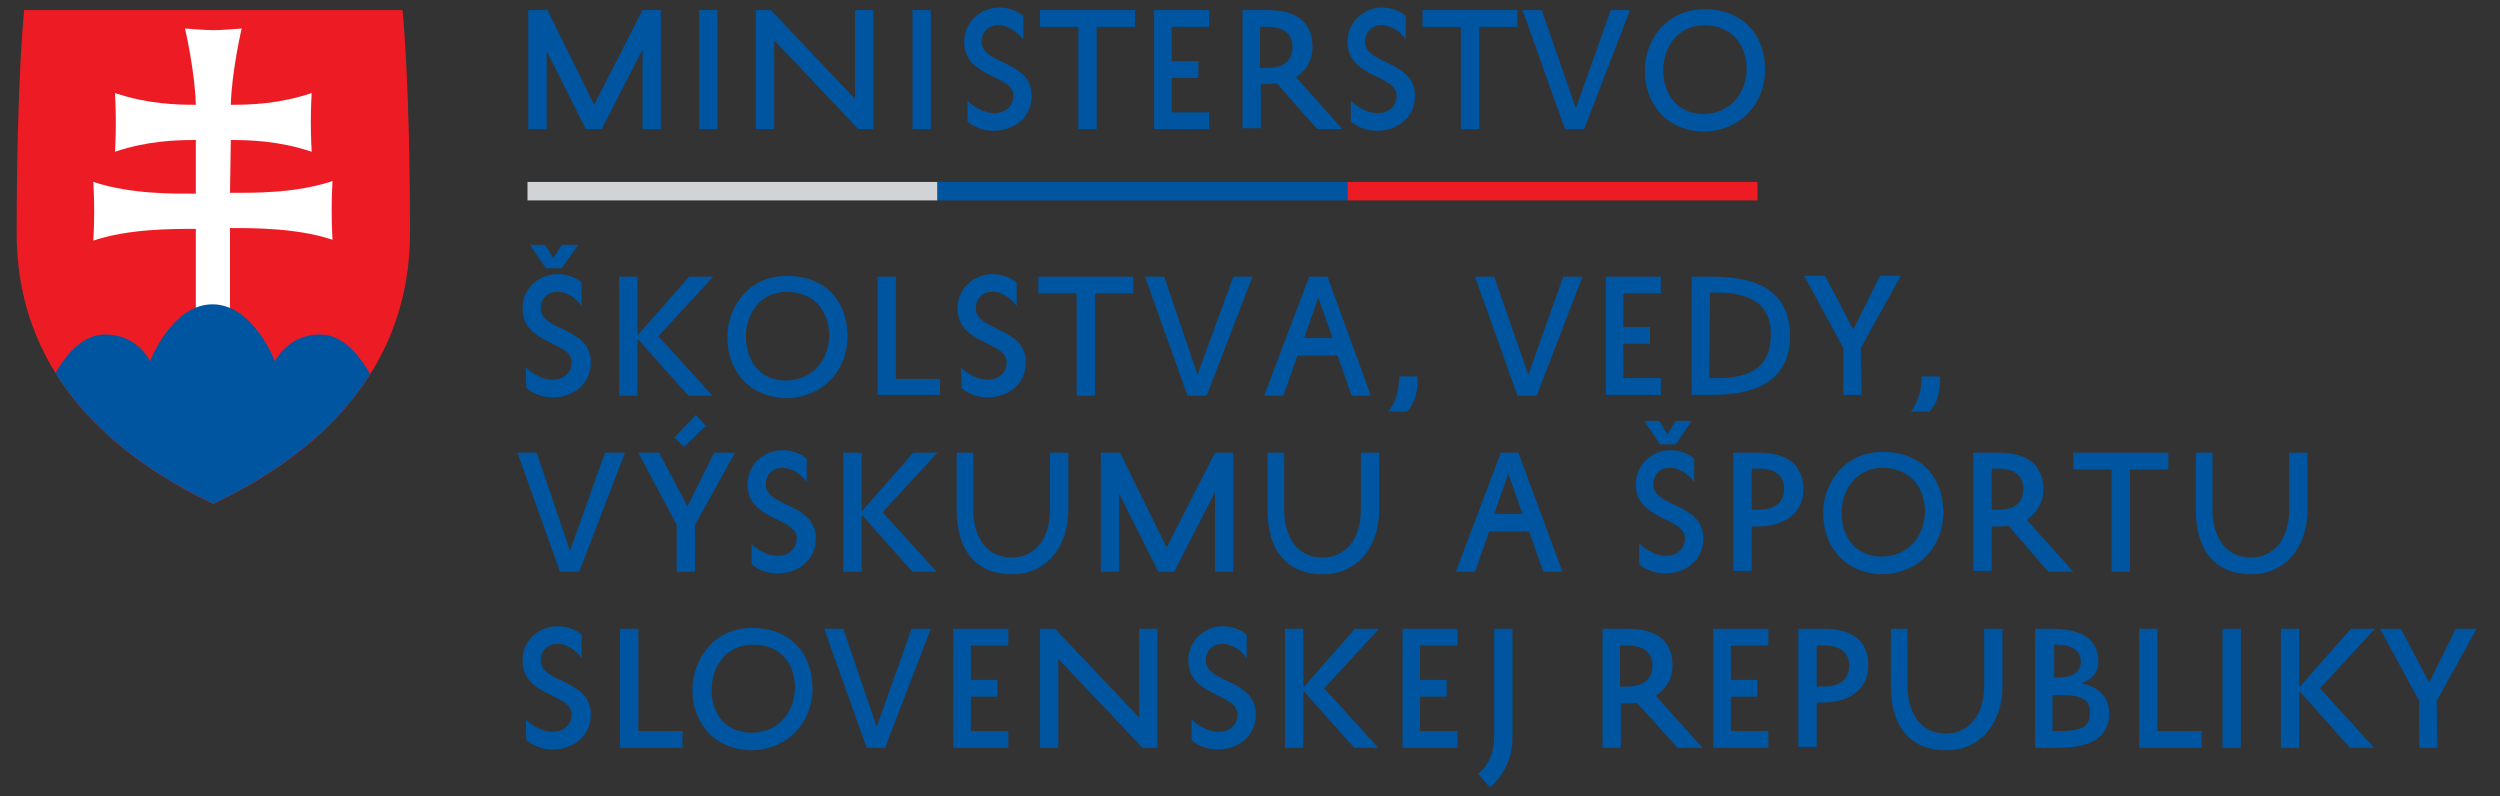 <?xml version="1.0" encoding="UTF-8"?>
<svg xmlns="http://www.w3.org/2000/svg" xmlns:xlink="http://www.w3.org/1999/xlink" width="157" height="50" xml:space="preserve" overflow="hidden">
  <rect width="100%" height="100%" fill="#333333" stroke="none"/>
  <defs>
    <clipPath id="clip0">
      <rect x="0" y="0" width="157" height="50"></rect>
    </clipPath>
    <clipPath id="clip1">
      <path d="M13.397 31.632C8.321 29.21 1.047 24.316 1.047 14.632 1.047 5 1.518 0.632 1.518 0.632L25.277 0.632C25.277 0.632 25.748 5 25.748 14.684 25.696 24.316 18.474 29.21 13.397 31.632" fill-rule="nonzero" clip-rule="nonzero"></path>
    </clipPath>
    <clipPath id="clip2">
      <path d="M13.397 31.632C8.321 29.21 1.047 24.316 1.047 14.632 1.047 5 1.518 0.632 1.518 0.632L25.277 0.632C25.277 0.632 25.748 5 25.748 14.684 25.696 24.316 18.474 29.21 13.397 31.632" fill-rule="nonzero" clip-rule="nonzero"></path>
    </clipPath>
  </defs>
  <g clip-path="url(#clip0)">
    <path d="M40.349 8.059 40.349 3.088 37.785 8.059 36.79 8.059 34.331 3.192 34.331 8.059 33.179 8.059 33.179 0.628 34.383 0.628 37.314 6.542 40.349 0.628 41.5 0.628 41.5 8.059 40.349 8.059Z" fill="#0055A1" fill-rule="nonzero" fill-opacity="1" transform="scale(1 1.006)"></path>
    <path d="M45.059 0.628 45.059 8.059 43.908 8.059 43.908 0.628 45.059 0.628Z" fill="#0055A1" fill-rule="nonzero" fill-opacity="1" transform="scale(1 1.006)"></path>
    <path d="M54.845 0.628 54.845 8.059 53.903 8.059 48.618 2.512 48.618 8.059 47.466 8.059 47.466 0.628 48.408 0.628 53.694 6.175 53.694 0.628 54.845 0.628Z" fill="#0055A1" fill-rule="nonzero" fill-opacity="1" transform="scale(1 1.006)"></path>
    <path d="M58.456 0.628 58.456 8.059 57.305 8.059 57.305 0.628C57.305 0.628 58.456 0.628 58.456 0.628Z" fill="#0055A1" fill-rule="nonzero" fill-opacity="1" transform="scale(1 1.006)"></path>
    <path d="M60.759 6.28C61.073 6.646 61.806 7.065 62.434 7.065 63.114 7.065 63.637 6.646 63.637 5.966 63.637 4.658 60.55 4.867 60.55 2.617 60.55 1.308 61.649 0.471 62.748 0.471 63.428 0.471 63.951 0.733 64.265 0.994L64.265 2.46C63.951 2.093 63.376 1.57 62.695 1.57 62.067 1.57 61.649 1.989 61.649 2.617 61.649 4.03 64.789 3.768 64.789 5.966 64.789 7.379 63.637 8.164 62.381 8.164 61.701 8.164 61.125 7.902 60.759 7.588L60.759 6.28Z" fill="#0055A1" fill-rule="nonzero" fill-opacity="1" transform="scale(1 1.006)"></path>
    <path d="M65.312 0.628 71.278 0.628 71.278 1.675 68.871 1.675 68.871 8.059 67.719 8.059 67.719 1.675 65.312 1.675 65.312 0.628Z" fill="#0055A1" fill-rule="nonzero" fill-opacity="1" transform="scale(1 1.006)"></path>
    <path d="M75.936 8.059 72.482 8.059 72.482 0.628 75.936 0.628 75.936 1.675 73.581 1.675 73.581 3.82 75.255 3.82 75.255 4.867 73.581 4.867 73.581 7.013 75.936 7.013 75.936 8.059Z" fill="#0055A1" fill-rule="nonzero" fill-opacity="1" transform="scale(1 1.006)"></path>
    <path d="M80.175 5.181C79.965 5.233 79.756 5.233 79.547 5.233L79.18 5.233 79.18 8.007 78.029 8.007 78.029 0.628 79.599 0.628C81.326 0.628 82.425 1.308 82.425 2.931 82.425 3.768 82.006 4.448 81.378 4.815L84.309 8.059 82.739 8.059C82.687 8.059 80.175 5.181 80.175 5.181ZM79.18 4.239 79.599 4.239C80.593 4.239 81.169 3.82 81.169 2.931 81.169 2.093 80.593 1.675 79.599 1.675L79.128 1.675 79.128 4.239Z" fill="#0055A1" fill-rule="nonzero" fill-opacity="1" transform="scale(1 1.006)"></path>
    <path d="M84.832 6.28C85.146 6.646 85.879 7.065 86.507 7.065 87.187 7.065 87.711 6.646 87.711 5.966 87.711 4.658 84.623 4.867 84.623 2.617 84.623 1.308 85.722 0.471 86.769 0.471 87.449 0.471 87.972 0.733 88.286 0.994L88.286 2.46C88.025 2.093 87.449 1.57 86.769 1.57 86.141 1.57 85.722 1.989 85.722 2.617 85.722 4.03 88.862 3.768 88.862 5.966 88.862 7.379 87.711 8.164 86.455 8.164 85.774 8.164 85.199 7.902 84.832 7.588L84.832 6.28Z" fill="#0055A1" fill-rule="nonzero" fill-opacity="1" transform="scale(1 1.006)"></path>
    <path d="M89.333 0.628 95.299 0.628 95.299 1.675 92.892 1.675 92.892 8.059 91.74 8.059 91.74 1.675 89.333 1.675 89.333 0.628Z" fill="#0055A1" fill-rule="nonzero" fill-opacity="1" transform="scale(1 1.006)"></path>
    <path d="M98.962 6.751 101.16 0.628 102.364 0.628 99.486 8.059 98.282 8.059 95.613 0.628 96.817 0.628 98.962 6.751Z" fill="#0055A1" fill-rule="nonzero" fill-opacity="1" transform="scale(1 1.006)"></path>
    <path d="M107.074 0.576C109.272 0.576 110.79 1.989 110.842 4.239 110.894 6.437 109.324 8.164 107.022 8.216 104.405 8.164 103.254 6.175 103.306 4.396 103.254 2.826 104.405 0.576 107.074 0.576ZM107.022 7.117C108.696 7.065 109.691 5.809 109.691 4.239 109.638 2.617 108.644 1.622 107.074 1.57 105.138 1.57 104.457 3.245 104.457 4.291 104.405 5.652 105.138 7.117 107.022 7.117Z" fill="#0055A1" fill-rule="nonzero" fill-opacity="1" transform="scale(1 1.006)"></path>
    <path d="M33.022 22.922C33.336 23.288 34.069 23.707 34.697 23.707 35.377 23.707 35.901 23.288 35.901 22.608 35.901 21.3 32.813 21.509 32.813 19.259 32.813 17.95 33.912 17.113 35.011 17.113 35.691 17.113 36.215 17.375 36.529 17.636L36.529 19.102C36.267 18.735 35.691 18.212 35.011 18.212 34.383 18.212 33.964 18.631 33.964 19.259 33.964 20.672 37.104 20.41 37.104 22.608 37.104 24.021 35.953 24.806 34.697 24.806 34.017 24.806 33.441 24.544 33.075 24.23 33.022 24.23 33.022 22.922 33.022 22.922ZM36.319 15.281 35.273 16.747 34.278 16.747 33.284 15.281 34.226 15.281 34.749 16.119 35.273 15.281 36.319 15.281Z" fill="#0055A1" fill-rule="nonzero" fill-opacity="1" transform="scale(1 1.006)"></path>
    <path d="M40.035 17.27 40.035 20.933 43.28 17.27 44.797 17.27 41.343 20.986 44.745 24.701 43.227 24.701 40.035 21.143 40.035 24.701 38.884 24.701 38.884 17.27C38.936 17.27 40.035 17.27 40.035 17.27Z" fill="#0055A1" fill-rule="nonzero" fill-opacity="1" transform="scale(1 1.006)"></path>
    <path d="M49.455 17.218C51.653 17.218 53.171 18.631 53.223 20.881 53.275 23.079 51.705 24.806 49.403 24.858 46.786 24.806 45.635 22.817 45.687 21.038 45.635 19.468 46.786 17.218 49.455 17.218ZM49.403 23.759C51.077 23.707 52.072 22.451 52.072 20.881 52.019 19.259 51.025 18.264 49.455 18.212 47.519 18.212 46.838 19.887 46.838 20.933 46.838 22.294 47.519 23.759 49.403 23.759Z" fill="#0055A1" fill-rule="nonzero" fill-opacity="1" transform="scale(1 1.006)"></path>
    <path d="M59.032 24.649 55.107 24.649 55.107 17.27 56.258 17.27 56.258 23.655 59.032 23.655 59.032 24.649Z" fill="#0055A1" fill-rule="nonzero" fill-opacity="1" transform="scale(1 1.006)"></path>
    <path d="M60.34 22.922C60.654 23.288 61.387 23.707 62.015 23.707 62.695 23.707 63.219 23.288 63.219 22.608 63.219 21.3 60.131 21.509 60.131 19.259 60.131 17.95 61.23 17.113 62.329 17.113 63.009 17.113 63.533 17.375 63.847 17.636L63.847 19.102C63.585 18.735 63.009 18.212 62.329 18.212 61.701 18.212 61.282 18.631 61.282 19.259 61.282 20.672 64.422 20.41 64.422 22.608 64.422 24.021 63.271 24.806 62.015 24.806 61.335 24.806 60.759 24.544 60.393 24.23L60.34 22.922Z" fill="#0055A1" fill-rule="nonzero" fill-opacity="1" transform="scale(1 1.006)"></path>
    <path d="M65.207 17.27 71.173 17.27 71.173 18.317 68.766 18.317 68.766 24.701 67.615 24.701 67.615 18.317 65.207 18.317 65.207 17.27Z" fill="#0055A1" fill-rule="nonzero" fill-opacity="1" transform="scale(1 1.006)"></path>
    <path d="M75.203 23.393 77.453 17.27 78.657 17.27 75.779 24.701 74.575 24.701 71.906 17.27 73.11 17.27 75.203 23.393Z" fill="#0055A1" fill-rule="nonzero" fill-opacity="1" transform="scale(1 1.006)"></path>
    <path d="M83.367 17.27 86.088 24.701 84.885 24.701 83.995 22.189 81.483 22.189 80.593 24.701 79.39 24.701 82.216 17.27 83.367 17.27ZM81.902 21.09 83.681 21.09 82.791 18.578 81.902 21.09Z" fill="#0055A1" fill-rule="nonzero" fill-opacity="1" transform="scale(1 1.006)"></path>
    <path d="M89.019 23.498C89.071 24.335 88.862 25.225 88.339 25.696L87.187 25.696C87.658 25.068 87.868 24.387 87.868 23.498L89.019 23.498Z" fill="#0055A1" fill-rule="nonzero" fill-opacity="1" transform="scale(1 1.006)"></path>
    <path d="M95.979 23.393 98.177 17.27 99.381 17.27 96.503 24.701 95.299 24.701 92.63 17.27 93.834 17.27 95.979 23.393Z" fill="#0055A1" fill-rule="nonzero" fill-opacity="1" transform="scale(1 1.006)"></path>
    <path d="M104.3 24.649 100.846 24.649 100.846 17.27 104.3 17.27 104.3 18.317 101.945 18.317 101.945 20.41 103.62 20.41 103.62 21.457 101.945 21.457 101.945 23.602 104.3 23.602 104.3 24.649Z" fill="#0055A1" fill-rule="nonzero" fill-opacity="1" transform="scale(1 1.006)"></path>
    <path d="M106.237 24.649 106.237 17.27 107.545 17.27C110.58 17.27 112.412 18.317 112.412 20.986 112.412 23.55 110.58 24.649 107.597 24.649L106.237 24.649ZM107.336 23.602 107.807 23.602C109.952 23.602 111.208 22.922 111.208 20.881 111.208 18.945 109.9 18.264 107.807 18.264L107.388 18.264 107.336 23.602Z" fill="#0055A1" fill-rule="nonzero" fill-opacity="1" transform="scale(1 1.006)"></path>
    <path d="M116.913 24.649 115.761 24.649 115.761 21.718 113.302 17.218 114.61 17.218 116.389 20.567 118.064 17.218 119.372 17.218 116.86 21.718 116.913 24.649Z" fill="#0055A1" fill-rule="nonzero" fill-opacity="1" transform="scale(1 1.006)"></path>
    <path d="M121.832 23.498C121.884 24.335 121.675 25.225 121.152 25.696L120 25.696C120.471 25.068 120.681 24.387 120.681 23.498L121.832 23.498Z" fill="#0055A1" fill-rule="nonzero" fill-opacity="1" transform="scale(1 1.006)"></path>
    <path d="M35.796 34.383 37.994 28.26 39.25 28.26 36.372 35.691 35.168 35.691 32.499 28.26 33.703 28.26 35.796 34.383Z" fill="#0055A1" fill-rule="nonzero" fill-opacity="1" transform="scale(1 1.006)"></path>
    <path d="M43.646 35.691 42.495 35.691 42.495 32.761 40.087 28.26 41.396 28.26 43.175 31.609 44.85 28.26 46.158 28.26 43.646 32.761 43.646 35.691ZM42.966 27.894 42.338 27.318 43.698 25.905 44.326 26.585C44.326 26.585 42.966 27.894 42.966 27.894Z" fill="#0055A1" fill-rule="nonzero" fill-opacity="1" transform="scale(1 1.006)"></path>
    <path d="M47.152 33.912C47.466 34.278 48.199 34.697 48.827 34.697 49.507 34.697 50.031 34.278 50.031 33.598 50.031 32.29 46.943 32.499 46.943 30.249 46.943 28.94 48.042 28.103 49.141 28.103 49.821 28.103 50.345 28.365 50.659 28.626L50.659 30.092C50.397 29.725 49.821 29.202 49.141 29.202 48.513 29.202 48.094 29.621 48.094 30.249 48.094 31.662 51.234 31.4 51.234 33.598 51.234 35.011 50.083 35.796 48.827 35.796 48.147 35.796 47.571 35.534 47.205 35.22L47.205 33.912Z" fill="#0055A1" fill-rule="nonzero" fill-opacity="1" transform="scale(1 1.006)"></path>
    <path d="M54.113 28.26 54.113 31.923 57.357 28.26 58.875 28.26 55.421 31.976 58.823 35.691 57.305 35.691 54.113 32.133 54.113 35.691 52.961 35.691 52.961 28.26C52.961 28.26 54.113 28.26 54.113 28.26Z" fill="#0055A1" fill-rule="nonzero" fill-opacity="1" transform="scale(1 1.006)"></path>
    <path d="M61.125 28.26 61.125 31.819C61.125 33.336 61.806 34.802 63.533 34.802 64.946 34.802 65.94 33.703 65.94 31.819L65.94 28.26 67.091 28.26 67.091 31.819C67.091 34.226 65.626 35.848 63.585 35.848 61.125 35.848 60.079 34.174 60.079 31.819L60.079 28.26 61.125 28.26Z" fill="#0055A1" fill-rule="nonzero" fill-opacity="1" transform="scale(1 1.006)"></path>
    <path d="M76.302 35.691 76.302 30.72 73.738 35.691 72.743 35.691 70.284 30.824 70.284 35.691 69.132 35.691 69.132 28.26 70.336 28.26 73.267 34.174 76.302 28.26 77.453 28.26 77.453 35.691 76.302 35.691Z" fill="#0055A1" fill-rule="nonzero" fill-opacity="1" transform="scale(1 1.006)"></path>
    <path d="M80.646 28.26 80.646 31.819C80.646 33.336 81.326 34.802 83.053 34.802 84.466 34.802 85.46 33.703 85.46 31.819L85.46 28.26 86.612 28.26 86.612 31.819C86.612 34.226 85.146 35.848 83.105 35.848 80.646 35.848 79.599 34.174 79.599 31.819L79.599 28.26 80.646 28.26Z" fill="#0055A1" fill-rule="nonzero" fill-opacity="1" transform="scale(1 1.006)"></path>
    <path d="M95.351 28.26 98.125 35.691 96.921 35.691 96.032 33.179 93.52 33.179 92.63 35.691 91.426 35.691 94.252 28.26C94.252 28.26 95.351 28.26 95.351 28.26ZM93.834 32.08 95.613 32.08 94.723 29.568 93.834 32.08Z" fill="#0055A1" fill-rule="nonzero" fill-opacity="1" transform="scale(1 1.006)"></path>
    <path d="M102.94 33.912C103.254 34.278 103.986 34.697 104.614 34.697 105.295 34.697 105.818 34.278 105.818 33.598 105.818 32.29 102.73 32.499 102.73 30.249 102.73 28.94 103.829 28.103 104.876 28.103 105.556 28.103 106.08 28.365 106.394 28.626L106.394 30.092C106.132 29.725 105.556 29.202 104.876 29.202 104.248 29.202 103.829 29.621 103.829 30.249 103.829 31.662 106.969 31.4 106.969 33.598 106.969 35.011 105.818 35.796 104.562 35.796 103.882 35.796 103.306 35.534 102.94 35.22L102.94 33.912ZM106.237 26.271 105.242 27.737 104.248 27.737 103.254 26.271 104.196 26.271 104.719 27.109 105.242 26.271 106.237 26.271Z" fill="#0055A1" fill-rule="nonzero" fill-opacity="1" transform="scale(1 1.006)"></path>
    <path d="M110.005 32.865 110.005 35.639 108.853 35.639 108.853 28.26 110.423 28.26C112.15 28.26 113.249 28.94 113.249 30.563 113.249 32.08 111.993 32.865 110.371 32.865L110.005 32.865ZM110.005 31.819 110.423 31.819C111.418 31.819 112.046 31.4 112.046 30.51 112.046 29.673 111.47 29.254 110.476 29.254L110.005 29.254 110.005 31.819Z" fill="#0055A1" fill-rule="nonzero" fill-opacity="1" transform="scale(1 1.006)"></path>
    <path d="M118.273 28.208C120.471 28.208 121.989 29.621 122.041 31.871 122.094 34.069 120.524 35.796 118.221 35.848 115.604 35.796 114.453 33.807 114.505 32.028 114.453 30.458 115.604 28.208 118.273 28.208ZM118.221 34.749C119.896 34.697 120.89 33.441 120.89 31.871 120.838 30.249 119.843 29.254 118.273 29.202 116.337 29.202 115.657 30.877 115.657 31.923 115.604 33.284 116.337 34.749 118.221 34.749Z" fill="#0055A1" fill-rule="nonzero" fill-opacity="1" transform="scale(1 1.006)"></path>
    <path d="M126.123 32.813C125.914 32.865 125.705 32.865 125.495 32.865L125.077 32.865 125.077 35.639 123.925 35.639 123.925 28.26 125.495 28.26C127.222 28.26 128.321 28.94 128.321 30.563 128.321 31.4 127.903 32.028 127.275 32.447L130.205 35.691 128.635 35.691 126.123 32.813ZM125.077 31.819 125.495 31.819C126.49 31.819 127.065 31.4 127.065 30.51 127.065 29.673 126.49 29.254 125.495 29.254L125.077 29.254 125.077 31.819Z" fill="#0055A1" fill-rule="nonzero" fill-opacity="1" transform="scale(1 1.006)"></path>
    <path d="M130.205 28.26 136.171 28.26 136.171 29.307 133.764 29.307 133.764 35.691 132.613 35.691 132.613 29.307 130.205 29.307 130.205 28.26Z" fill="#0055A1" fill-rule="nonzero" fill-opacity="1" transform="scale(1 1.006)"></path>
    <path d="M138.945 28.26 138.945 31.819C138.945 33.336 139.625 34.802 141.352 34.802 142.765 34.802 143.76 33.703 143.76 31.819L143.76 28.26 144.911 28.26 144.911 31.819C144.911 34.226 143.446 35.848 141.405 35.848 138.945 35.848 137.898 34.174 137.898 31.819L137.898 28.26 138.945 28.26Z" fill="#0055A1" fill-rule="nonzero" fill-opacity="1" transform="scale(1 1.006)"></path>
    <path d="M33.022 44.902C33.336 45.268 34.069 45.687 34.697 45.687 35.377 45.687 35.901 45.268 35.901 44.588 35.901 43.28 32.813 43.489 32.813 41.239 32.813 39.93 33.912 39.093 35.011 39.093 35.691 39.093 36.215 39.355 36.529 39.616L36.529 41.082C36.267 40.715 35.691 40.192 35.011 40.192 34.383 40.192 33.964 40.611 33.964 41.239 33.964 42.652 37.104 42.39 37.104 44.588 37.104 46.001 35.953 46.786 34.697 46.786 34.017 46.786 33.441 46.524 33.075 46.21 33.022 46.21 33.022 44.902 33.022 44.902Z" fill="#0055A1" fill-rule="nonzero" fill-opacity="1" transform="scale(1 1.006)"></path>
    <path d="M42.861 46.681 38.936 46.681 38.936 39.25 40.087 39.25 40.087 45.635 42.861 45.635 42.861 46.681Z" fill="#0055A1" fill-rule="nonzero" fill-opacity="1" transform="scale(1 1.006)"></path>
    <path d="M47.257 39.198C49.455 39.198 50.973 40.611 51.025 42.861 51.077 45.059 49.507 46.786 47.205 46.838 44.588 46.786 43.437 44.797 43.489 43.018 43.489 41.448 44.588 39.198 47.257 39.198ZM47.257 45.739C48.932 45.687 49.926 44.431 49.926 42.861 49.874 41.239 48.879 40.244 47.309 40.244 45.373 40.244 44.693 41.919 44.693 42.966 44.64 44.274 45.321 45.739 47.257 45.739Z" fill="#0055A1" fill-rule="nonzero" fill-opacity="1" transform="scale(1 1.006)"></path>
    <path d="M55.055 45.373 57.253 39.25 58.456 39.25 55.578 46.681 54.427 46.681 51.758 39.25 52.961 39.25 55.055 45.373Z" fill="#0055A1" fill-rule="nonzero" fill-opacity="1" transform="scale(1 1.006)"></path>
    <path d="M63.323 46.681 59.869 46.681 59.869 39.25 63.323 39.25 63.323 40.297 60.968 40.297 60.968 42.442 62.643 42.442 62.643 43.489 60.968 43.489 60.968 45.635 63.323 45.635 63.323 46.681Z" fill="#0055A1" fill-rule="nonzero" fill-opacity="1" transform="scale(1 1.006)"></path>
    <path d="M72.691 39.25 72.691 46.681 71.749 46.681 66.463 41.134 66.463 46.681 65.312 46.681 65.312 39.25 66.254 39.25 71.54 44.797 71.54 39.25 72.691 39.25Z" fill="#0055A1" fill-rule="nonzero" fill-opacity="1" transform="scale(1 1.006)"></path>
    <path d="M74.837 44.902C75.151 45.268 75.883 45.687 76.511 45.687 77.192 45.687 77.715 45.268 77.715 44.588 77.715 43.28 74.627 43.489 74.627 41.239 74.627 39.93 75.726 39.093 76.773 39.093 77.453 39.093 77.977 39.355 78.291 39.616L78.291 41.082C78.029 40.715 77.453 40.192 76.773 40.192 76.145 40.192 75.726 40.611 75.726 41.239 75.726 42.652 78.866 42.39 78.866 44.588 78.866 46.001 77.715 46.786 76.459 46.786 75.779 46.786 75.203 46.524 74.837 46.21 74.837 46.21 74.837 44.902 74.837 44.902Z" fill="#0055A1" fill-rule="nonzero" fill-opacity="1" transform="scale(1 1.006)"></path>
    <path d="M81.849 39.25 81.849 42.913 85.094 39.25 86.612 39.25 83.158 42.966 86.559 46.681 85.042 46.681 81.849 43.123 81.849 46.681 80.698 46.681 80.698 39.25 81.849 39.25Z" fill="#0055A1" fill-rule="nonzero" fill-opacity="1" transform="scale(1 1.006)"></path>
    <path d="M91.531 46.681 88.077 46.681 88.077 39.25 91.531 39.25 91.531 40.297 89.176 40.297 89.176 42.442 90.851 42.442 90.851 43.489 89.176 43.489 89.176 45.635 91.531 45.635 91.531 46.681Z" fill="#0055A1" fill-rule="nonzero" fill-opacity="1" transform="scale(1 1.006)"></path>
    <path d="M92.839 48.304C93.52 47.728 93.834 46.943 93.834 46.001L93.834 39.25 94.985 39.25 94.985 46.001C94.985 47.309 94.462 48.408 93.572 49.141 93.52 49.141 92.839 48.304 92.839 48.304Z" fill="#0055A1" fill-rule="nonzero" fill-opacity="1" transform="scale(1 1.006)"></path>
    <path d="M102.783 43.855C102.573 43.908 102.364 43.908 102.155 43.908L101.788 43.908 101.788 46.681 100.637 46.681 100.637 39.25 102.207 39.25C103.934 39.25 105.033 39.93 105.033 41.553 105.033 42.39 104.614 43.018 103.986 43.437L106.917 46.681 105.347 46.681 102.783 43.855ZM101.736 42.861 102.155 42.861C103.149 42.861 103.777 42.442 103.777 41.553 103.777 40.715 103.201 40.297 102.207 40.297L101.736 40.297 101.736 42.861Z" fill="#0055A1" fill-rule="nonzero" fill-opacity="1" transform="scale(1 1.006)"></path>
    <path d="M111.051 46.681 107.597 46.681 107.597 39.25 111.051 39.25 111.051 40.297 108.696 40.297 108.696 42.442 110.371 42.442 110.371 43.489 108.696 43.489 108.696 45.635 111.051 45.635 111.051 46.681Z" fill="#0055A1" fill-rule="nonzero" fill-opacity="1" transform="scale(1 1.006)"></path>
    <path d="M114.087 43.855 114.087 46.629 112.935 46.629 112.935 39.25 114.505 39.25C116.232 39.25 117.331 39.93 117.331 41.553 117.331 43.07 116.075 43.855 114.453 43.855 114.505 43.855 114.087 43.855 114.087 43.855ZM114.087 42.861 114.505 42.861C115.5 42.861 116.128 42.442 116.128 41.553 116.128 40.715 115.552 40.297 114.558 40.297L114.087 40.297 114.087 42.861Z" fill="#0055A1" fill-rule="nonzero" fill-opacity="1" transform="scale(1 1.006)"></path>
    <path d="M119.791 39.25 119.791 42.809C119.791 44.326 120.471 45.792 122.198 45.792 123.611 45.792 124.606 44.693 124.606 42.809L124.606 39.25 125.757 39.25 125.757 42.809C125.757 45.216 124.292 46.838 122.251 46.838 119.791 46.838 118.744 45.164 118.744 42.809L118.744 39.25 119.791 39.25Z" fill="#0055A1" fill-rule="nonzero" fill-opacity="1" transform="scale(1 1.006)"></path>
    <path d="M127.798 46.681 127.798 39.25 128.845 39.25C130.519 39.25 131.775 39.773 131.775 41.291 131.775 42.024 131.357 42.442 130.676 42.652 131.723 42.861 132.456 43.437 132.456 44.536 132.456 46.367 130.729 46.681 129.211 46.681L127.798 46.681ZM129.263 42.285C130.153 42.285 130.676 41.971 130.676 41.291 130.676 40.454 129.839 40.244 129.159 40.244L129.002 40.244 129.002 42.285 129.263 42.285ZM129.368 43.384 128.897 43.384 128.897 45.635 129.316 45.635C130.519 45.635 131.252 45.478 131.252 44.536 131.304 43.541 130.467 43.384 129.368 43.384Z" fill="#0055A1" fill-rule="nonzero" fill-opacity="1" transform="scale(1 1.006)"></path>
    <path d="M138.265 46.681 134.34 46.681 134.34 39.25 135.491 39.25 135.491 45.635 138.265 45.635 138.265 46.681Z" fill="#0055A1" fill-rule="nonzero" fill-opacity="1" transform="scale(1 1.006)"></path>
    <path d="M140.724 39.25 140.724 46.681 139.573 46.681 139.573 39.25 140.724 39.25Z" fill="#0055A1" fill-rule="nonzero" fill-opacity="1" transform="scale(1 1.006)"></path>
    <path d="M144.388 39.25 144.388 42.913 147.632 39.25 149.15 39.25 145.696 42.966 149.098 46.681 147.58 46.681 144.388 43.123 144.388 46.681 143.236 46.681 143.236 39.25 144.388 39.25Z" fill="#0055A1" fill-rule="nonzero" fill-opacity="1" transform="scale(1 1.006)"></path>
    <path d="M153.075 46.681 151.924 46.681 151.924 43.751 149.464 39.25 150.772 39.25 152.552 42.599 154.226 39.25 155.535 39.25 153.023 43.751 153.075 46.681Z" fill="#0055A1" fill-rule="nonzero" fill-opacity="1" transform="scale(1 1.006)"></path>
    <path d="M58.875 12.508 33.127 12.508 33.127 11.356 58.875 11.356C58.875 11.356 58.875 12.508 58.875 12.508Z" fill="#D1D3D4" fill-rule="nonzero" fill-opacity="1" transform="scale(1 1.006)"></path>
    <path d="M84.623 12.508 58.875 12.508 58.875 11.356 84.623 11.356C84.623 11.356 84.623 12.508 84.623 12.508Z" fill="#0055A1" fill-rule="nonzero" fill-opacity="1" transform="scale(1 1.006)"></path>
    <path d="M110.371 12.508 84.623 12.508 84.623 11.356 110.371 11.356C110.371 11.356 110.371 12.508 110.371 12.508Z" fill="#ED1C24" fill-rule="nonzero" fill-opacity="1" transform="scale(1 1.006)"></path>
    <path d="M13.397 31.452C8.321 29.045 1.047 24.178 1.047 14.549 1.047 4.972 1.518 0.628 1.518 0.628L25.277 0.628C25.277 0.628 25.748 4.972 25.748 14.601 25.696 24.178 18.474 29.045 13.397 31.452" fill="#ED1C24" fill-rule="nonzero" fill-opacity="1" transform="scale(1 1.006)"></path>
    <g clip-path="url(#clip1)">
      <path d="M14.444 12.037C15.805 12.037 18.526 12.089 20.881 11.304 20.881 11.304 20.829 12.141 20.829 13.136 20.829 14.13 20.881 14.967 20.881 14.967 18.683 14.235 15.962 14.235 14.444 14.235L14.444 19.52 12.298 19.52 12.298 14.287C10.728 14.287 8.059 14.287 5.861 15.02 5.861 15.02 5.914 14.182 5.914 13.188 5.914 12.194 5.861 11.356 5.861 11.356 8.269 12.141 10.938 12.089 12.298 12.089L12.298 8.74C11.042 8.74 9.263 8.792 7.222 9.472 7.222 9.472 7.274 8.635 7.274 7.641 7.274 6.646 7.222 5.809 7.222 5.809 9.263 6.489 11.042 6.542 12.298 6.542 12.246 4.448 11.618 1.779 11.618 1.779 11.618 1.779 12.874 1.884 13.397 1.884 13.921 1.884 15.177 1.779 15.177 1.779 15.177 1.779 14.549 4.448 14.496 6.542 15.752 6.542 17.532 6.489 19.573 5.809 19.573 5.809 19.52 6.646 19.52 7.641 19.52 8.635 19.573 9.472 19.573 9.472 17.532 8.792 15.7 8.74 14.496 8.74L14.444 12.037" fill="#FFFFFF" fill-rule="nonzero" fill-opacity="1" transform="scale(1 1.006)"></path>
    </g>
    <g clip-path="url(#clip2)">
      <path d="M13.136 34.645 2.617 25.225C2.617 25.225 3.977 20.881 6.594 20.881 8.687 20.881 9.42 22.556 9.42 22.556 9.42 22.556 10.781 18.997 13.345 18.997 15.909 18.997 17.27 22.556 17.27 22.556 17.27 22.556 18.055 20.881 20.096 20.881 22.713 20.881 24.073 25.225 24.073 25.225L13.136 34.645" fill="#0055A1" fill-rule="nonzero" fill-opacity="1" transform="scale(1 1.006)"></path>
    </g>
  </g>
</svg>
